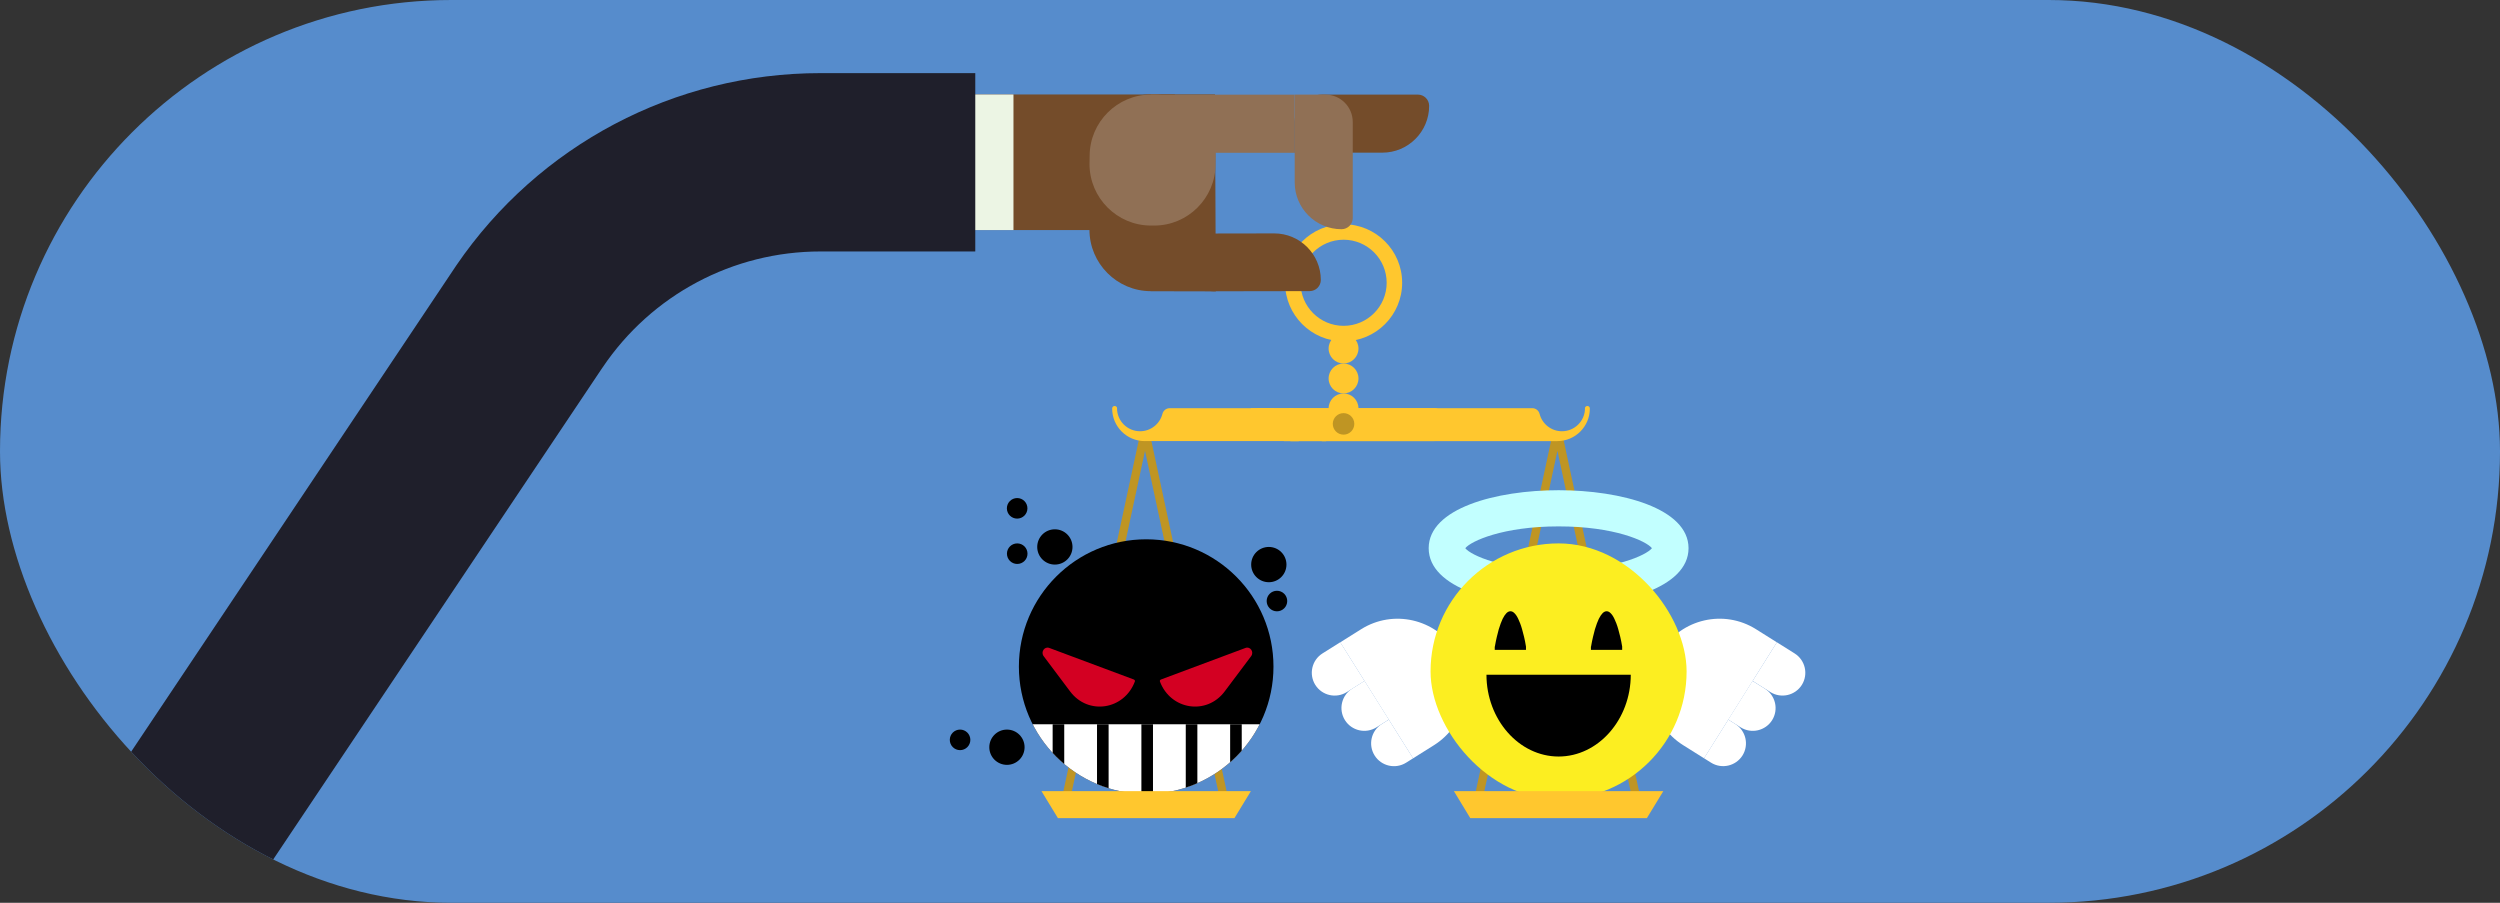 <?xml version="1.0" encoding="utf-8"?>
<svg xmlns="http://www.w3.org/2000/svg" xmlns:xlink="http://www.w3.org/1999/xlink" id="Calque_1" viewBox="0 0 360 130">
  <rect x="0" y="0" width="360" height="130" fill="#333333" stroke="none"/>
  <defs>
    <clipPath id="clippath">
      <rect x="0" y="0" width="360" height="130" rx="65" ry="65" style="fill:none;"/>
    </clipPath>
    <clipPath id="clippath-1">
      <circle cx="165.05" cy="95.99" r="18.33" style="fill:none;"/>
    </clipPath>
  </defs>
  <rect x="0" y="0" width="360" height="130" rx="65" ry="65" style="fill:#568ccc;"/>
  <g style="clip-path:url(#clippath);">
    <g>
      <g>
        <path d="M176.23,115.49c-.28,0-.52-.19-.58-.47l-10.77-50.11-10.76,50.11c-.07,.32-.39,.53-.71,.46-.32-.07-.53-.39-.46-.71l11.18-52.06c.07-.35,.38-.61,.75-.61s.68,.26,.75,.62l11.18,52.05c.07,.32-.14,.64-.46,.71-.04,0-.08,.01-.13,.01Zm-11.77-52.53h0Zm.84-.01v0Z" style="fill:#bf9523;"/>
        <path d="M235.62,115.49c-.28,0-.52-.19-.58-.47l-10.77-50.11-10.76,50.11c-.07,.32-.39,.53-.71,.46-.32-.07-.53-.39-.46-.71l11.18-52.06c.07-.35,.38-.61,.75-.61s.68,.26,.75,.62l11.18,52.05c.07,.32-.14,.64-.46,.71-.04,0-.08,.01-.13,.01Zm-11.77-52.53h0Zm.84-.01v0Z" style="fill:#bf9523;"/>
        <path d="M193.48,49.15c-4.65,0-8.43-3.78-8.43-8.43s3.78-8.43,8.43-8.43,8.43,3.78,8.43,8.43-3.78,8.43-8.43,8.43Zm0-14.63c-3.42,0-6.2,2.78-6.2,6.2s2.78,6.2,6.2,6.2,6.2-2.78,6.2-6.2-2.78-6.2-6.2-6.2Z" style="fill:#ffc72e;"/>
        <circle cx="193.47" cy="50.19" r="2.15" style="fill:#ffc72e;"/>
        <circle cx="193.47" cy="54.5" r="2.15" style="fill:#ffc72e;"/>
        <circle cx="193.47" cy="58.81" r="2.15" style="fill:#ffc72e;"/>
        <g>
          <path d="M164.85,63.52c-2.6,0-4.7-2.1-4.7-4.7,0-.2,.16-.36,.36-.36s.36,.16,.36,.36l-.02-.04c0,1.84,1.49,3.32,3.32,3.32,1.55,0,2.85-1.06,3.22-2.5,.12-.48,.55-.82,1.04-.82h38.13c.59,0,1.07,.48,1.07,1.07v2.59c0,.59-.48,1.07-1.07,1.07h-41.7Z" style="fill:#ffc72e;"/>
          <path d="M224.24,63.52c2.6,0,4.7-2.1,4.7-4.7,0-.2-.16-.36-.36-.36s-.36,.16-.36,.36l.02-.04c0,1.84-1.49,3.32-3.32,3.32-1.55,0-2.85-1.06-3.22-2.5-.12-.48-.55-.82-1.04-.82h-40.5c-.59,0,4.14,4.74,4.74,4.74h39.34Z" style="fill:#ffc72e;"/>
          <path d="M183.45,58.79h-2.33c-.59,0,4.14,4.74,4.74,4.74h1.17" style="fill:#ffc72e;"/>
          <path d="M186.23,58.79h-.6c-.59,0,4.14,4.74,4.74,4.74h.6" style="fill:#ffc72e;"/>
        </g>
        <circle cx="193.47" cy="61.04" r="1.55" style="fill:#bf9523;"/>
        <g>
          <g>
            <g>
              <path d="M244.95,90.56h0c5.44,0,9.86,4.42,9.86,9.86v3.56h-19.72v-3.56c0-5.44,4.42-9.86,9.86-9.86Z" transform="translate(32.3 252.98) rotate(-57.87)" style="fill:#fff;"/>
              <g>
                <path d="M256.8,93.8h0c1.81,0,3.29,1.47,3.29,3.29v3.02h-6.57v-3.02c0-1.81,1.47-3.29,3.29-3.29Z" transform="translate(475.48 -68.96) rotate(122.13)" style="fill:#fff;"/>
                <path d="M252.92,99.58h0c1.81,0,3.29,1.47,3.29,3.29v2.11h-6.57v-2.11c0-1.81,1.47-3.29,3.29-3.29Z" transform="translate(474.03 -57.52) rotate(122.13)" style="fill:#fff;"/>
                <path d="M249.03,105.36h0c1.81,0,3.29,1.47,3.29,3.29v1.19h-6.57v-1.19c0-1.81,1.47-3.29,3.29-3.29Z" transform="translate(472.59 -46.07) rotate(122.13)" style="fill:#fff;"/>
              </g>
            </g>
            <g>
              <path d="M194.06,90.56h19.72v3.56c0,5.44-4.42,9.86-9.86,9.86h0c-5.44,0-9.86-4.42-9.86-9.86v-3.56h0Z" transform="translate(230 321.7) rotate(-122.13)" style="fill:#fff;"/>
              <g>
                <path d="M188.79,93.8h6.57v3.02c0,1.81-1.47,3.29-3.29,3.29h0c-1.81,0-3.29-1.47-3.29-3.29v-3.02h0Z" transform="translate(172.03 -117.27) rotate(57.87)" style="fill:#fff;"/>
                <path d="M192.67,99.58h6.57v2.11c0,1.81-1.47,3.29-3.29,3.29h0c-1.81,0-3.29-1.47-3.29-3.29v-2.11h0Z" transform="translate(178.36 -118.07) rotate(57.87)" style="fill:#fff;"/>
                <path d="M196.56,105.36h6.57v1.19c0,1.81-1.47,3.29-3.29,3.29h0c-1.81,0-3.29-1.47-3.29-3.29v-1.19h0Z" transform="translate(184.68 -118.86) rotate(57.87)" style="fill:#fff;"/>
              </g>
            </g>
          </g>
          <g>
            <path d="M224.44,87.29c-9.01,0-18.71-2.61-18.71-8.35s9.7-8.35,18.71-8.35,18.71,2.61,18.71,8.35-9.7,8.35-18.71,8.35Zm-13.44-8.35c.8,1.02,5.4,3.14,13.44,3.14s12.64-2.13,13.44-3.14c-.8-1.02-5.4-3.14-13.44-3.14s-12.64,2.13-13.44,3.14Z" style="fill:#c2ffff;"/>
            <rect x="206" y="78.25" width="36.87" height="36.87" rx="18.44" ry="18.44" style="fill:#fcee21;"/>
            <path d="M215.26,93.11c.19-1.12,.38-1.79,.56-2.49,.19-.64,.38-1.11,.56-1.51,.19-.38,.38-.65,.56-.83,.19-.18,.38-.26,.56-.26,.19,0,.38,.08,.56,.26,.19,.18,.38,.44,.56,.83,.19,.4,.38,.86,.56,1.51,.19,.7,.38,1.36,.56,2.49v.47h-4.5v-.47Z"/>
            <path d="M229.11,93.11c.19-1.12,.38-1.79,.56-2.49,.19-.64,.38-1.11,.56-1.51,.19-.38,.38-.65,.56-.83,.19-.18,.38-.26,.56-.26,.19,0,.38,.08,.56,.26,.19,.18,.38,.44,.56,.83,.19,.4,.38,.86,.56,1.51,.19,.7,.38,1.36,.56,2.49v.47h-4.5v-.47Z"/>
            <path d="M234.83,97.16c0,6.46-4.69,11.78-10.39,11.78s-10.39-5.32-10.39-11.78h20.79Z"/>
          </g>
        </g>
        <g>
          <circle cx="165.05" cy="95.99" r="18.33"/>
          <g style="clip-path:url(#clippath-1);">
            <g>
              <rect x="147.89" y="104.29" width="34.51" height="11.04" style="fill:#fff;"/>
              <rect x="164.36" y="104.29" width="1.67" height="11.04"/>
              <rect x="157.97" y="104.29" width="1.67" height="11.04"/>
              <rect x="151.58" y="104.29" width="1.67" height="11.04"/>
              <rect x="170.75" y="104.29" width="1.67" height="11.04"/>
              <rect x="177.14" y="104.29" width="1.67" height="11.04"/>
            </g>
          </g>
          <g>
            <path d="M167.15,97.86l12.21-4.56c.68-.25,1.25,.58,.81,1.18l-3.82,5.09c-2.59,3.46-7.78,2.66-9.32-1.43h0c-.04-.11,.02-.24,.12-.27Z" style="fill:#d30022;"/>
            <path d="M163.3,97.86l-12.21-4.56c-.68-.25-1.25,.58-.81,1.18l3.82,5.09c2.59,3.46,7.78,2.66,9.32-1.43h0c.04-.11-.02-.24-.12-.27Z" style="fill:#d30022;"/>
          </g>
          <circle cx="146.48" cy="79.73" r="1.48"/>
          <circle cx="146.47" cy="73.2" r="1.48"/>
          <circle cx="183.88" cy="86.55" r="1.48"/>
          <circle cx="138.25" cy="106.54" r="1.48"/>
          <circle cx="151.9" cy="78.76" r="2.54"/>
          <circle cx="182.71" cy="81.3" r="2.54"/>
          <circle cx="145" cy="107.6" r="2.54"/>
        </g>
        <polygon points="177.76 117.81 152.34 117.81 149.97 113.92 180.13 113.92 177.76 117.81" style="fill:#ffc72e;"/>
        <polygon points="237.15 117.81 211.72 117.81 209.36 113.92 239.52 113.92 237.15 117.81" style="fill:#ffc72e;"/>
      </g>
      <g>
        <g>
          <rect x="138.56" y="13.61" width="30.62" height="19.53" transform="translate(307.74 46.74) rotate(180)" style="fill:#744c2a;"/>
          <rect x="137.63" y="13.61" width="8.3" height="19.53" transform="translate(283.57 46.74) rotate(180)" style="fill:#ecf5e4;"/>
          <g>
            <path d="M165.72,41.94l9.36,.02-.12-28.37h-9.2c-4.87,0-8.85,3.96-8.86,8.83l-.02,10.65c0,4.87,3.96,8.85,8.83,8.86Z" style="fill:#744c2a;"/>
            <path d="M172.52,33.62h13.76c2.16,0,3.92,1.76,3.92,3.92v4.4h-12.58c-3.7,0-6.71-3.01-6.71-6.71h0c0-.89,.72-1.61,1.61-1.61Z" transform="translate(361.17 75.24) rotate(179.9)" style="fill:#744c2a;"/>
            <path d="M193.15,13.64h12.63v4.42c0,2.17-1.76,3.94-3.94,3.94h-13.82c-.89,0-1.62-.72-1.62-1.62h0c0-3.72,3.02-6.74,6.74-6.74Z" transform="translate(392.2 35.59) rotate(179.99)" style="fill:#744c2a;"/>
            <path d="M187.65,19.14h12.63v4.42c0,2.17-1.76,3.94-3.94,3.94h-13.82c-.89,0-1.62-.72-1.62-1.62h0c0-3.72,3.02-6.74,6.74-6.74Z" transform="translate(167.33 213.91) rotate(-90.01)" style="fill:#907055;"/>
            <path d="M165.72,32.48h.46c4.87,.02,8.85-3.96,8.86-8.82l.02-1.18c0-4.87-3.96-8.85-8.83-8.86h-.46c-4.87-.02-8.85,3.96-8.86,8.82l-.02,1.18c0,4.87,3.96,8.85,8.83,8.86Z" style="fill:#907055;"/>
            <rect x="165.77" y="13.63" width="20.65" height="8.37" style="fill:#907055;"/>
          </g>
        </g>
        <path d="M32.87,133.43L86.57,53.21l.22-.32c7.04-10.44,18.76-16.68,31.36-16.68h22.29V10.53h-22.29c-21.01,0-40.57,10.33-52.42,27.66L12.49,117.81l20.38,15.62Z" style="fill:#1f1f2b;"/>
      </g>
    </g>
  </g>
</svg>